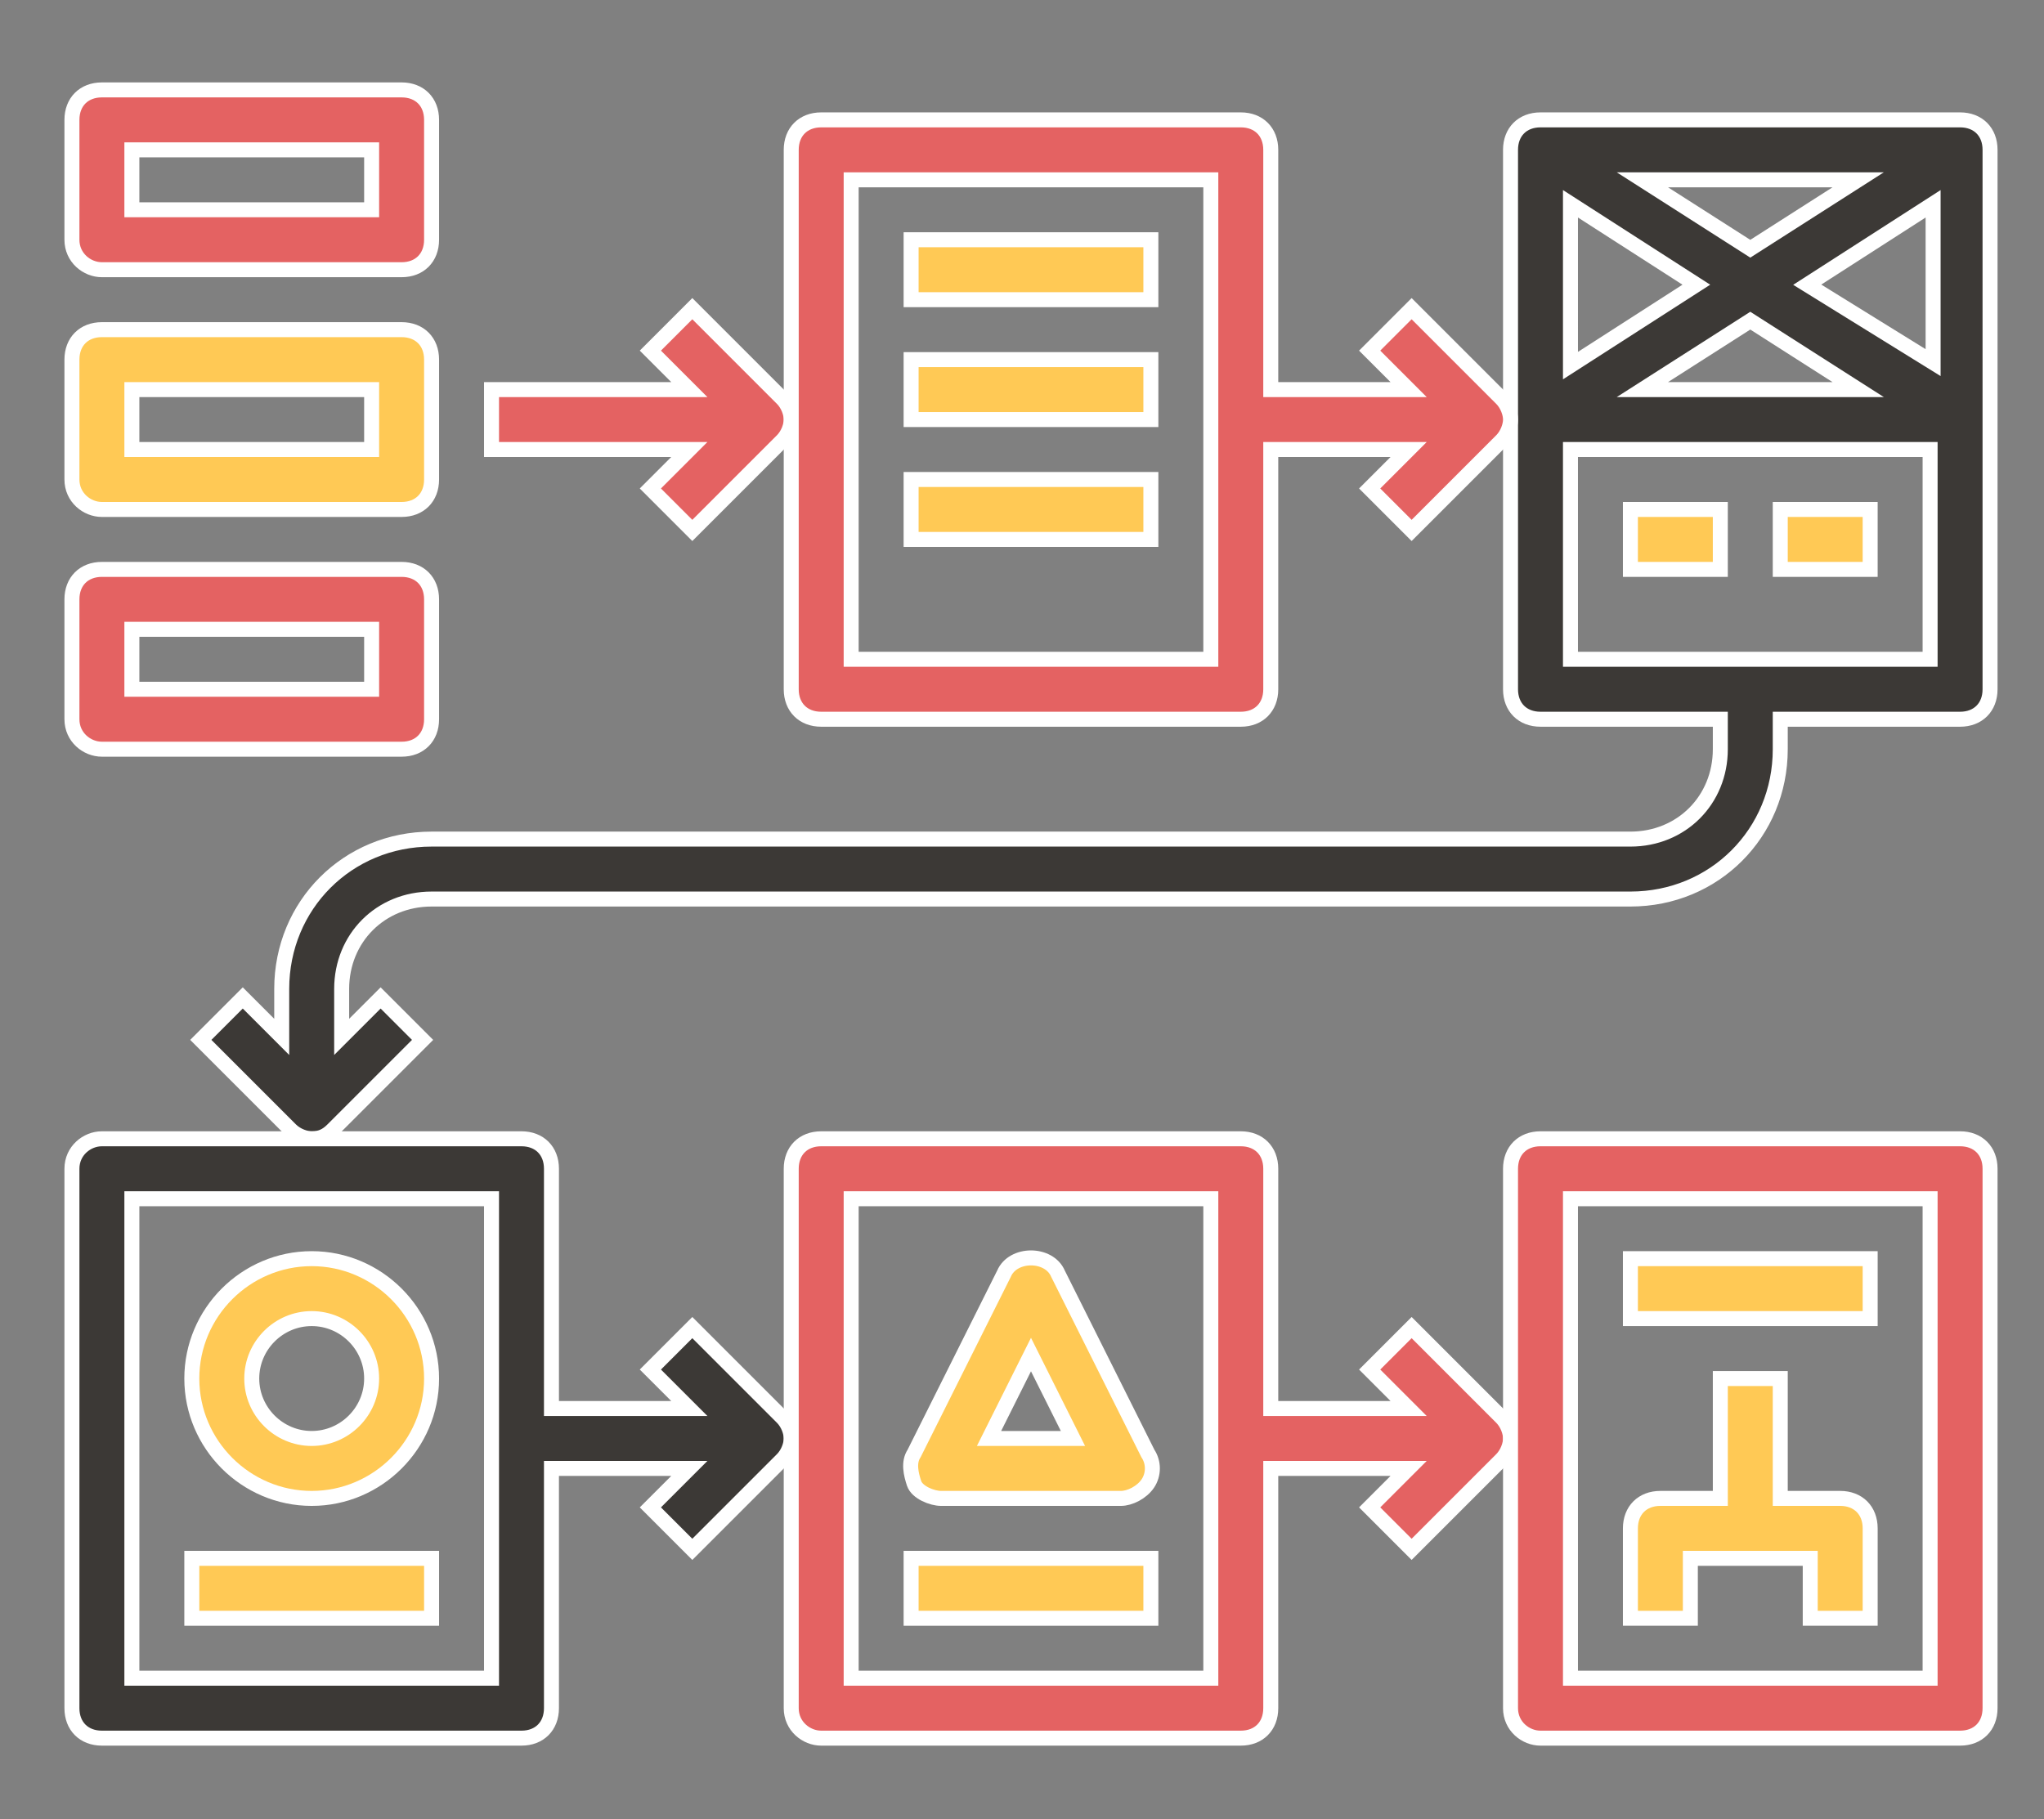 <?xml version="1.0" encoding="utf-8"?>
<!-- Generator: Adobe Illustrator 24.2.1, SVG Export Plug-In . SVG Version: 6.00 Build 0)  -->
<svg version="1.1" id="Layer_1" xmlns="http://www.w3.org/2000/svg" xmlns:xlink="http://www.w3.org/1999/xlink" x="0px" y="0px"
	 viewBox="0 0 68.2 60.7" style="enable-background:new 0 0 68.2 60.7;" xml:space="preserve">
<rect x="0" y="0" width="68.2" height="60.7" fill="#808080" stroke="none"/>
<style type="text/css">
	.st0{fill:#3C3936;stroke:#FFFFFF;stroke-width:0.5;stroke-miterlimit:10;}
	.st1{fill:#E46262;stroke:#FFFFFF;stroke-width:0.5;stroke-miterlimit:10;}
	.st2{fill:#FFC955;stroke:#FFFFFF;stroke-width:0.5;stroke-miterlimit:10;}
</style>
<path class="st0" d="M65.4,4h-14c-0.6,0-1,0.4-1,1v9v9c0,0.6,0.4,1,1,1h6v1c0,1.7-1.3,3-3,3h-40c-2.8,0-5,2.2-5,5v1.6l-1.3-1.3
	l-1.4,1.4l3,3c0.2,0.2,0.5,0.3,0.7,0.3c0.3,0,0.5-0.1,0.7-0.3l3-3l-1.4-1.4l-1.3,1.3V33c0-1.7,1.3-3,3-3h40c2.8,0,5-2.2,5-5v-1h6
	c0.6,0,1-0.4,1-1V5C66.4,4.4,66,4,65.4,4z M56.6,9.5l-4.2,2.7V6.8L56.6,9.5z M54.8,6H62l-3.6,2.3L54.8,6z M58.4,10.7L62,13h-7.2
	L58.4,10.7z M60.3,9.5l4.2-2.7v5.3L60.3,9.5z M52.4,22v-7h12v7H52.4z"/>
<path class="st0" d="M2.4,39v18c0,0.6,0.4,1,1,1h14c0.6,0,1-0.4,1-1v-8H23l-1.3,1.3l1.4,1.4l3-3c0.2-0.2,0.3-0.5,0.3-0.7
	s-0.1-0.5-0.3-0.7l-3-3l-1.4,1.4L23,47h-4.6v-8c0-0.6-0.4-1-1-1h-7h-7C2.9,38,2.4,38.4,2.4,39z M4.4,40h12v16h-12V40z"/>
<path class="st1" d="M27.4,58h14c0.6,0,1-0.4,1-1v-8H47l-1.3,1.3l1.4,1.4l3-3c0.2-0.2,0.3-0.5,0.3-0.7s-0.1-0.5-0.3-0.7l-3-3
	l-1.4,1.4L47,47h-4.6v-8c0-0.6-0.4-1-1-1h-14c-0.6,0-1,0.4-1,1v9v9C26.4,57.6,26.9,58,27.4,58z M28.4,40h12v16h-12V40z"/>
<path class="st1" d="M51.4,58h14c0.6,0,1-0.4,1-1V39c0-0.6-0.4-1-1-1h-14c-0.6,0-1,0.4-1,1v9v9C50.4,57.6,50.9,58,51.4,58z M52.4,40
	h12v16h-12V40z"/>
<path class="st1" d="M23.1,10.3l-1.4,1.4L23,13h-6.6v2H23l-1.3,1.3l1.4,1.4l3-3c0.2-0.2,0.3-0.5,0.3-0.7s-0.1-0.5-0.3-0.7L23.1,10.3
	z"/>
<path class="st1" d="M47.1,10.3l-1.4,1.4L47,13h-4.6V5c0-0.6-0.4-1-1-1h-14c-0.6,0-1,0.4-1,1v9v9c0,0.6,0.4,1,1,1h14
	c0.6,0,1-0.4,1-1v-8H47l-1.3,1.3l1.4,1.4l3-3c0.2-0.2,0.3-0.5,0.3-0.7s-0.1-0.5-0.3-0.7L47.1,10.3z M40.4,22h-12V6h12V22z"/>
<rect x="30.4" y="8" class="st2" width="8" height="2"/>
<rect x="30.4" y="12" class="st2" width="8" height="2"/>
<rect x="30.4" y="16" class="st2" width="8" height="2"/>
<rect x="54.4" y="17" class="st2" width="3" height="2"/>
<rect x="59.4" y="17" class="st2" width="3" height="2"/>
<path class="st2" d="M10.4,42c-2.2,0-4,1.8-4,4s1.8,4,4,4s4-1.8,4-4S12.6,42,10.4,42z M10.4,48c-1.1,0-2-0.9-2-2s0.9-2,2-2
	s2,0.9,2,2S11.5,48,10.4,48z"/>
<rect x="6.4" y="52" class="st2" width="8" height="2"/>
<path class="st2" d="M61.4,50h-2v-4h-2v4h-2c-0.6,0-1,0.4-1,1v3h2v-2h4v2h2v-3C62.4,50.4,62,50,61.4,50z"/>
<rect x="54.4" y="42" class="st2" width="8" height="2"/>
<path class="st2" d="M31.4,50h6c0.3,0,0.7-0.2,0.9-0.5s0.2-0.7,0-1l-3-6c-0.3-0.7-1.5-0.7-1.8,0l-3,6c-0.2,0.3-0.1,0.7,0,1
	S31.1,50,31.4,50z M34.4,45.2l1.4,2.8H33L34.4,45.2z"/>
<rect x="30.4" y="52" class="st2" width="8" height="2"/>
<path class="st1" d="M3.4,9h10c0.6,0,1-0.4,1-1V4c0-0.6-0.4-1-1-1h-10c-0.6,0-1,0.4-1,1v4C2.4,8.6,2.9,9,3.4,9z M4.4,5h8v2h-8V5z"/>
<path class="st2" d="M3.4,17h10c0.6,0,1-0.4,1-1v-4c0-0.6-0.4-1-1-1h-10c-0.6,0-1,0.4-1,1v4C2.4,16.6,2.9,17,3.4,17z M4.4,13h8v2h-8
	V13z"/>
<path class="st1" d="M3.4,25h10c0.6,0,1-0.4,1-1v-4c0-0.6-0.4-1-1-1h-10c-0.6,0-1,0.4-1,1v4C2.4,24.6,2.9,25,3.4,25z M4.4,21h8v2h-8
	V21z"/>
</svg>
